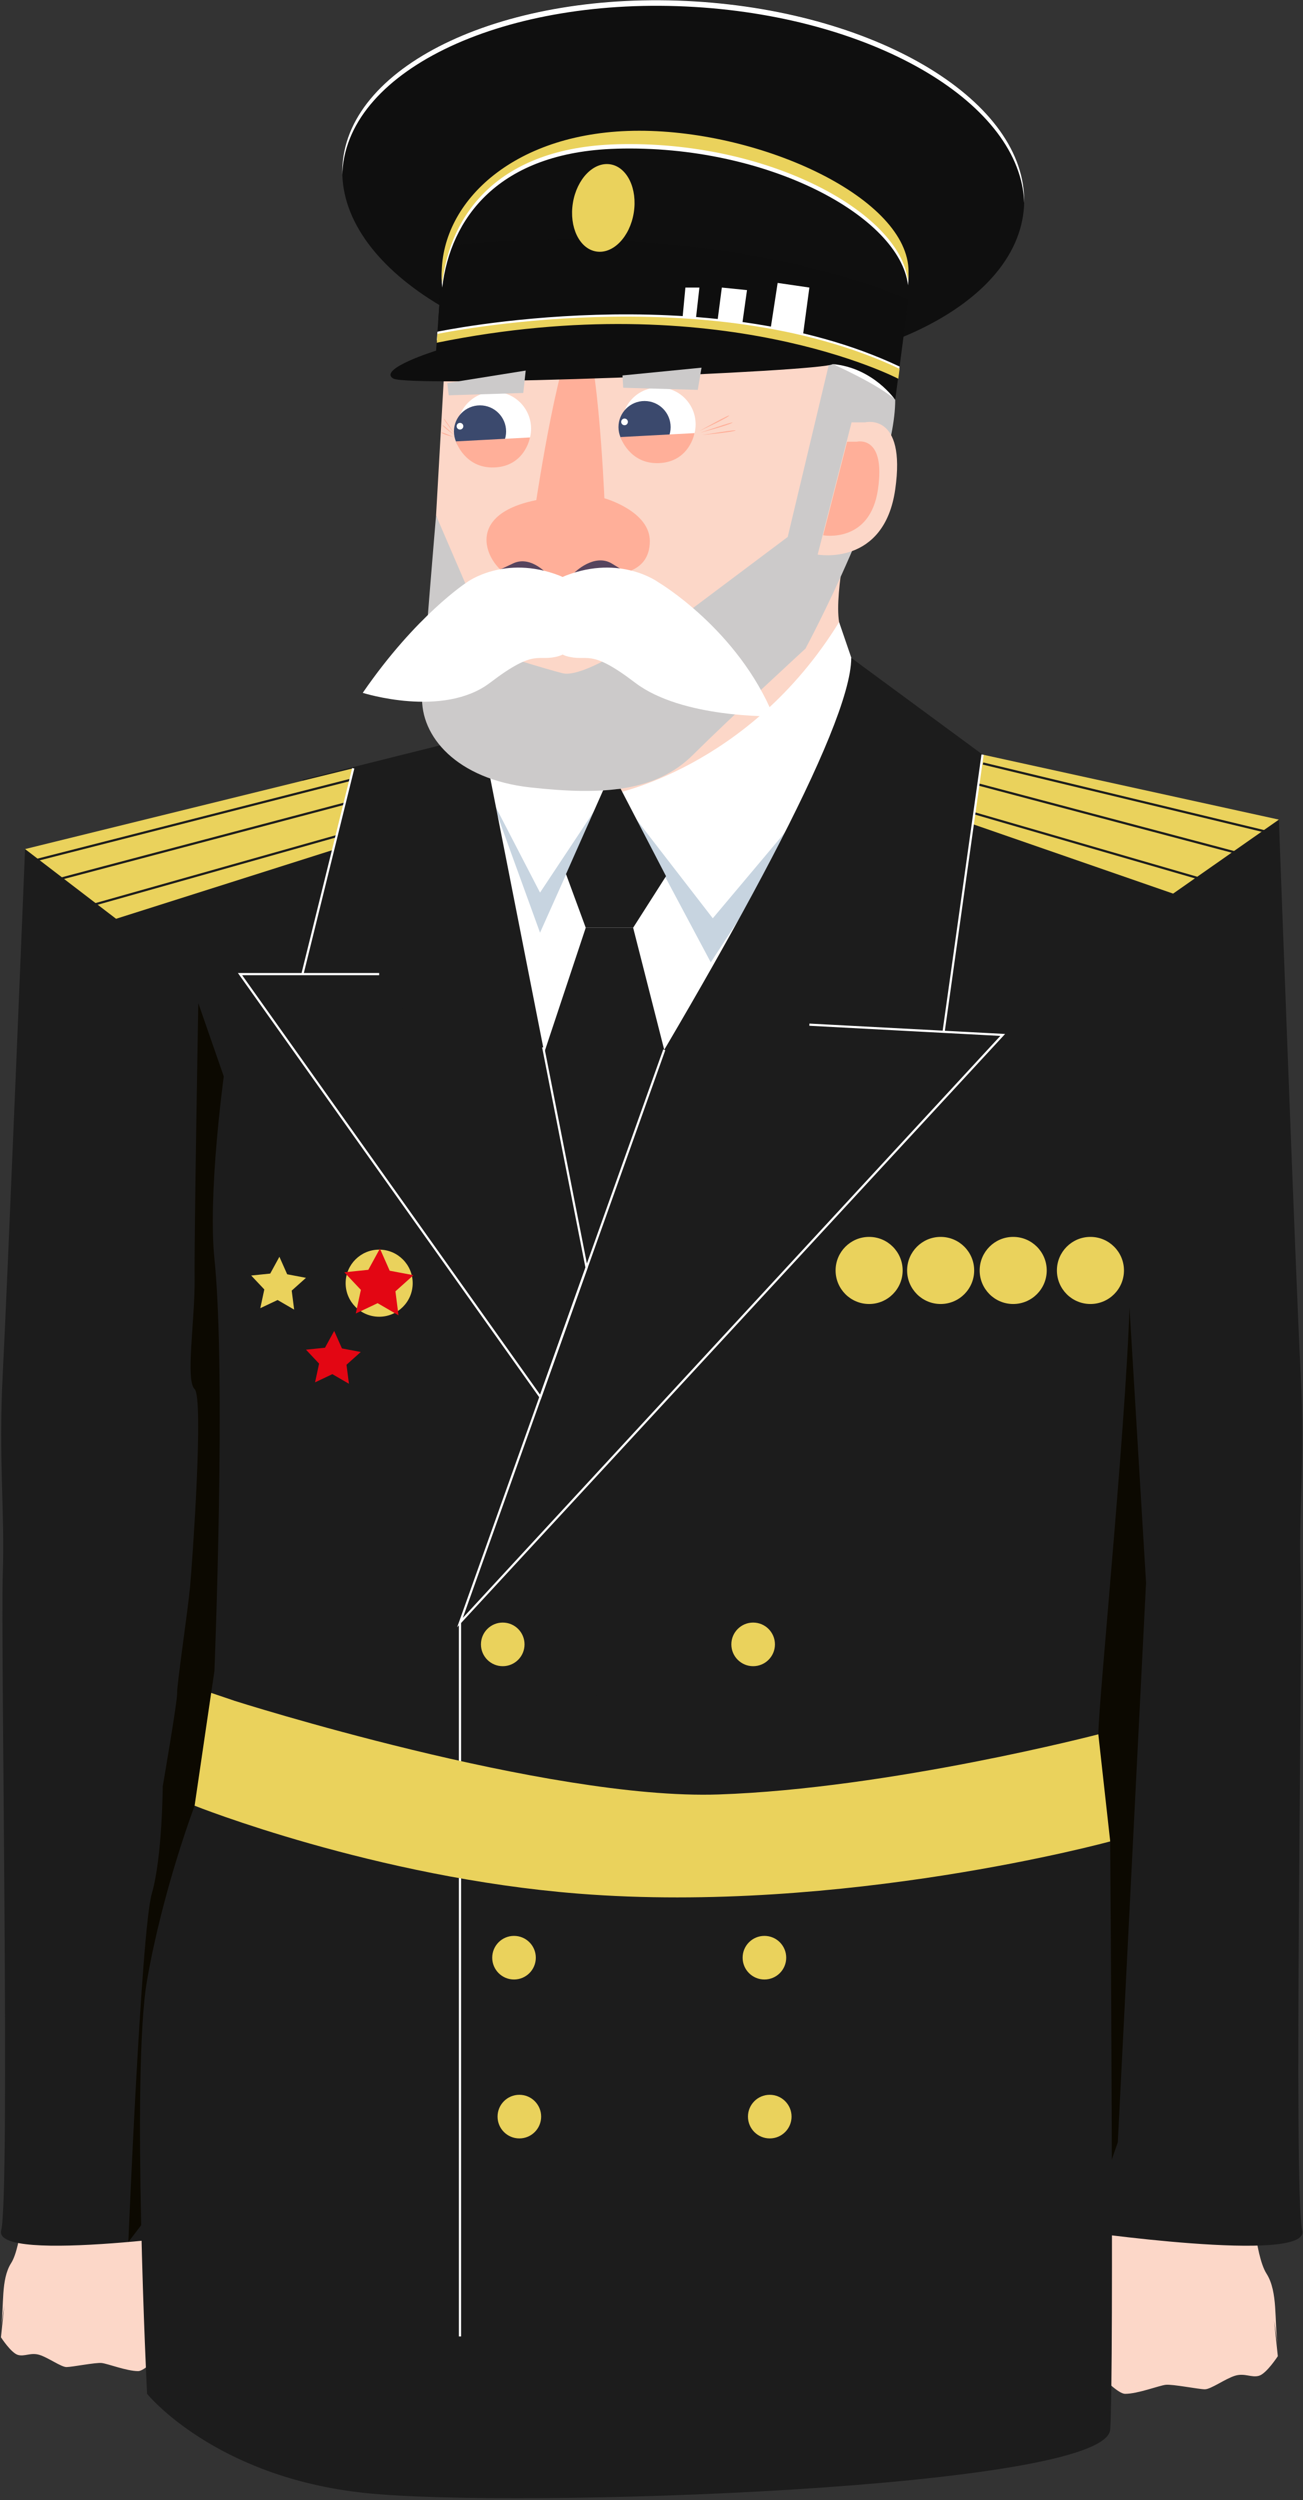<svg width="593" height="1137" viewBox="0 0 593 1137" fill="none" xmlns="http://www.w3.org/2000/svg">
<rect x="0" y="0" width="593" height="1137" fill="#333333" stroke="none"/>
<g clip-path="url(#clip0_1_3494)">
<path d="M11.26 996.87C11.26 996.87 9.89 1021.59 5.08 1029.15C0.27 1036.71 1.96 1048.38 0.43 1058.68C-1.1 1068.98 1.96 1048.38 1.96 1048.38L0.43 1062.91C0.43 1062.91 5.03 1069.99 8.11 1070.91C11.19 1071.83 13.96 1069.68 17.96 1070.91C21.96 1072.14 27.81 1076.45 30.27 1076.45C32.73 1076.45 43.5 1074.3 46.27 1074.6C49.04 1074.9 57.66 1078.29 62.89 1078.29C68.12 1078.29 86.5 1055.52 86.5 1055.52L80.12 1017.67L74.27 986.9L11.26 996.87Z" fill="#FCD7C8"/>
<path d="M569.49 998C569.49 998 571.02 1025.51 576.37 1033.92C581.72 1042.33 579.84 1055.32 581.54 1066.78C583.24 1078.24 579.84 1055.32 579.84 1055.32L581.54 1071.5C581.54 1071.5 576.42 1079.38 573 1080.4C569.58 1081.42 566.49 1079.03 562.04 1080.4C557.59 1081.77 551.08 1086.56 548.34 1086.56C545.6 1086.56 533.61 1084.16 530.53 1084.51C527.45 1084.86 517.86 1088.62 512.04 1088.62C506.22 1088.62 485.76 1063.28 485.76 1063.28L492.86 1021.15L499.37 986.9L569.5 998H569.49Z" fill="#FCD7C8"/>
<path d="M11.4 386.12C11.4 386.12 3.31 585.46 1.26 624.58C-0.79 663.7 2.28 687.25 1.26 715.91C0.24 744.57 4.62 998.52 0.54 1014.26C-3.54 1030 104.65 1014.26 104.65 1014.26C104.65 1014.26 100.1 831.63 106.52 773.4C112.95 715.17 172.55 364.57 172.55 364.57L11.39 386.11L11.4 386.12Z" fill="#1C1C1C"/>
<path d="M582.02 372.73C582.02 372.73 589.88 585.46 591.93 624.59C593.98 663.71 590.91 687.26 591.93 715.92C592.95 744.58 588.57 998.53 592.65 1014.27C596.73 1030.01 488.54 1014.27 488.54 1014.27C488.54 1014.27 493.09 831.64 486.67 773.41C480.25 715.18 420.64 364.58 420.64 364.58L582.03 372.73H582.02Z" fill="#1C1C1C"/>
<path d="M58.41 1019.58C58.41 1019.58 64.26 877.86 69.08 861.18C73.9 844.5 74.06 812.38 74.06 812.38C74.06 812.38 80.84 773.1 80.62 769.89C80.4 766.68 85.44 732.88 86.49 721.64C87.55 710.4 92.8 635.72 88.57 631.7C84.33 627.68 88.79 600.08 88.57 581.36C88.35 562.64 90.25 456.19 90.25 456.19L106.02 501.53L118.87 756.02L106.82 956.13L58.41 1019.59V1019.58Z" fill="#0C0901"/>
<path d="M461.11 456.18C461.11 456.18 466.96 597.9 471.78 614.58C476.6 631.26 476.76 663.38 476.76 663.38C476.76 663.38 483.54 702.66 483.32 705.87C483.1 709.08 488.14 742.88 489.19 754.12C490.25 765.36 495.5 840.04 491.27 844.06C487.04 848.08 491.49 875.68 491.27 894.4C491.05 913.12 492.95 1019.57 492.95 1019.57L508.72 974.23L521.57 719.74L509.52 519.63L461.11 456.17V456.18Z" fill="#0C0901"/>
<path d="M88.57 821.18L97.59 759.85C97.59 759.85 103 624.97 97.59 572.45C92.18 519.93 117.25 364.92 140.7 355.9C164.15 346.88 391.62 343.16 391.62 343.16L503.46 372.02C503.46 372.02 514.28 534.37 514.28 582.17C514.28 629.97 499.85 774.28 499.85 788.71C499.85 803.14 505.26 837.41 505.26 837.41C505.26 837.41 507.06 1077.79 505.26 1104.85C503.46 1131.91 234.68 1140.93 166.14 1133.71C97.59 1126.49 66.93 1088.61 66.93 1088.61C66.93 1088.61 59.71 942.03 66.93 900.54C74.15 859.05 88.58 821.17 88.58 821.17L88.57 821.18Z" fill="#1C1C1C"/>
<path d="M387.4 235.72C387.4 235.72 379.56 268.87 381.88 282.91C384.2 296.95 384.43 335.97 384.43 335.97L235.42 372.73L345.16 225.62L387.41 235.72H387.4Z" fill="#FCD7C8"/>
<path d="M219.51 281.49C219.51 281.49 262.07 350.69 278.03 361.31C278.03 361.31 340.64 349.84 381.88 282.91L395.07 321.4C395.07 321.4 301.08 579.42 251.43 691.14C251.43 691.14 214.19 320.51 219.51 281.49Z" fill="white"/>
<path d="M287.03 369.3L323.48 437.64L378.62 353.13L324.39 417.6L287.03 369.3Z" fill="#C7D4E0"/>
<path d="M270.81 368.19L245.77 424.15L223.63 363.18L245.77 405.92L270.81 368.19Z" fill="#C7D4E0"/>
<path d="M282.46 358.71H274.8L257.59 397.49L266.57 421.89H288.15L303.11 398.45L282.46 358.71Z" fill="#1C1C1C"/>
<path d="M288.15 421.89L319.26 544.01L251.43 691.14L230.33 530.87L266.57 421.89" fill="#1C1C1C"/>
<path d="M207.83 337.06L137.64 354.61L293.34 710.43L218.99 332.92L207.83 337.06Z" fill="#1C1C1C"/>
<path d="M466.035 93.866C468.824 47.464 401.649 5.674 315.996 0.525C230.342 -4.623 158.644 28.819 155.855 75.221C153.066 121.623 220.241 163.413 305.895 168.562C391.548 173.711 463.246 140.268 466.035 93.866Z" fill="#0F0F0F"/>
<path d="M316.19 3.17C399.19 8.22 464.75 47.66 466.1 92.31C467.22 46.62 400.76 5.77 316.19 0.63C230.54 -4.58 158.76 28.82 155.86 75.21C155.77 76.65 155.75 78.08 155.79 79.5C155.8 78.92 155.82 78.33 155.86 77.75C158.76 31.35 230.54 -2.04 316.19 3.17Z" fill="white"/>
<path d="M205.41 111.9L198.45 234.42L228.19 321.5L344.57 291.92L371.83 238.25L383.37 149.75L205.41 111.9Z" fill="#FCD7C8"/>
<path d="M379.42 156.55L358.49 244.18L300.94 287.34H221.27L198.45 234.43C198.45 234.43 193.04 297.77 192.11 316.33C191.18 334.89 207.88 354.37 241.29 358.08C274.7 361.79 298.62 359.94 315.42 343.23C332.22 326.53 366.55 294.98 366.55 294.98L379.41 156.55H379.42Z" fill="#CCCACA"/>
<path d="M224.34 296.71C224.34 296.71 248.69 304.38 256.11 306.18C263.54 307.98 281.46 296.71 281.46 296.71L252.8 288.62L224.34 296.71Z" fill="#FCD7C8"/>
<path d="M244.08 227.43C244.08 227.43 255.24 153.29 263.44 149.86C271.64 146.43 275.06 226.58 275.06 226.58C275.06 226.58 295.95 232.4 295.74 246.31C295.52 260.22 282.45 261.52 272.59 262.2C262.73 262.88 244.26 261.96 233.97 262.2C225.53 262.4 206 235.05 244.08 227.43Z" fill="#FFAF99"/>
<path d="M261.43 260.39C261.43 260.39 270.44 251.41 278.48 256.3L286.52 261.19L261.44 260.39H261.43Z" fill="#56445E"/>
<path d="M250.03 262.08C250.03 262.08 242.01 252.2 233.51 256.22L225 260.24L250.03 262.08Z" fill="#56445E"/>
<path d="M212.51 264.78C212.51 264.78 189.46 279.66 165.09 315.08C165.09 315.08 201.7 326.73 223.03 310.48C244.36 294.23 244.36 301.35 254.52 298.3C264.68 295.25 270.74 268 254.52 261.73C229.62 252.1 212.51 264.78 212.51 264.78Z" fill="white"/>
<path d="M299.59 264.78C299.59 264.78 335.8 286.11 352.05 325.72C352.05 325.72 310.4 326.74 289.07 310.48C267.74 294.23 267.74 301.35 257.58 298.3C247.42 295.25 241.36 268 257.58 261.73C282.48 252.1 299.59 264.78 299.59 264.78Z" fill="white"/>
<path d="M366.56 294.98C366.56 294.98 407.42 219.15 407.42 181.86C407.42 144.57 382.5 128.66 382.5 128.66L378.32 161.12L359.31 290.62L366.56 294.98Z" fill="#CCCACA"/>
<path d="M393.73 192.07C393.73 192.07 412.46 187.36 407.42 222.56C402.38 257.76 372.12 252.2 372.12 252.2L387.56 192.07H393.74H393.73Z" fill="#FCD7C8"/>
<path d="M389.9 200.88C389.9 200.88 403.15 197.55 399.58 222.45C396.01 247.35 374.61 243.42 374.61 243.42L385.53 200.88H389.9Z" fill="#FFAF99"/>
<path d="M200.69 128.66L198.46 159.46C198.46 159.46 171.92 167.74 178.89 172.1C185.86 176.46 375.07 169.05 378.99 165.56C382.91 162.07 383.37 149.75 383.37 149.75C383.37 149.75 317.09 97.42 200.69 128.66Z" fill="#0E0E0E"/>
<path d="M199.42 146.08C199.42 146.08 362.46 139.94 407.42 181.86L413.4 136.3C413.4 136.3 332.2 98.37 201.84 111.89L199.43 146.07L199.42 146.08Z" fill="#0E0E0E"/>
<path d="M280.54 67.62C349.25 65.65 409.58 98.47 413.24 129.75C413.4 128.36 413.49 126.96 413.49 125.54C413.49 92.3 347.26 61.47 290.9 61.47C234.54 61.47 201.01 93.33 201.01 126.57C201.01 127.99 201.1 129.39 201.26 130.78C204.92 99.51 226.59 69.18 280.53 67.63L280.54 67.62Z" fill="white"/>
<path d="M280.54 65.61C349.25 63.64 409.58 96.46 413.24 127.74C413.4 126.35 413.49 124.95 413.49 123.53C413.49 90.29 347.26 59.46 290.9 59.46C234.54 59.46 201.01 91.32 201.01 124.56C201.01 125.98 201.1 127.38 201.26 128.77C204.92 97.5 226.59 67.17 280.53 65.62L280.54 65.61Z" fill="#EAD25C"/>
<path d="M288.419 96.805C290.198 85.859 285.44 75.977 277.792 74.734C270.143 73.492 262.501 81.358 260.723 92.304C258.944 103.25 263.702 113.132 271.35 114.374C278.998 115.617 286.64 107.751 288.419 96.805Z" fill="#EAD25C"/>
<path d="M378.99 165.57C378.99 165.57 400.19 174.99 407.42 181.86C407.42 181.86 397.5 167.24 378.99 165.57Z" fill="white"/>
<path d="M328.51 130.77L326.52 146.08L337.72 147.87L339.96 131.93L328.51 130.77Z" fill="white"/>
<path d="M350.67 149.75L353.91 128.66L368.35 130.77L365.54 151.6L350.67 149.75Z" fill="white"/>
<path d="M310.56 145.25L316.58 146.08L318.3 130.77H311.93L310.56 145.25Z" fill="white"/>
<path d="M299.81 209.73C309.072 209.73 316.58 202.222 316.58 192.96C316.58 183.699 309.072 176.19 299.81 176.19C290.548 176.19 283.04 183.699 283.04 192.96C283.04 202.222 290.548 209.73 299.81 209.73Z" fill="white"/>
<path d="M293.34 206.1C299.896 206.1 305.21 200.786 305.21 194.23C305.21 187.675 299.896 182.36 293.34 182.36C286.784 182.36 281.47 187.675 281.47 194.23C281.47 200.786 286.784 206.1 293.34 206.1Z" fill="#3B496D"/>
<path d="M282.36 198.76L316.09 196.96C316.09 196.96 313.8 210.1 299.81 210.61C286.37 211.1 282.37 198.76 282.37 198.76H282.36Z" fill="#FFAF99"/>
<path d="M284.23 193.38C285.069 193.38 285.75 192.699 285.75 191.86C285.75 191.02 285.069 190.34 284.23 190.34C283.391 190.34 282.71 191.02 282.71 191.86C282.71 192.699 283.391 193.38 284.23 193.38Z" fill="white"/>
<path d="M283.3 170.74L283.63 176.33L317.56 177.3L319.26 167.2L283.3 170.74Z" fill="#CCCACA"/>
<path d="M224.92 211.71C234.182 211.71 241.69 204.202 241.69 194.94C241.69 185.678 234.182 178.17 224.92 178.17C215.658 178.17 208.15 185.678 208.15 194.94C208.15 204.202 215.658 211.71 224.92 211.71Z" fill="white"/>
<path d="M218.46 208.08C225.016 208.08 230.33 202.765 230.33 196.21C230.33 189.654 225.016 184.34 218.46 184.34C211.904 184.34 206.59 189.654 206.59 196.21C206.59 202.765 211.904 208.08 218.46 208.08Z" fill="#3B496D"/>
<path d="M207.48 200.73L241.21 198.93C241.21 198.93 238.92 212.07 224.93 212.58C211.49 213.07 207.49 200.73 207.49 200.73H207.48Z" fill="#FFAF99"/>
<path d="M209.34 195.35C210.18 195.35 210.86 194.669 210.86 193.83C210.86 192.99 210.18 192.31 209.34 192.31C208.501 192.31 207.82 192.99 207.82 193.83C207.82 194.669 208.501 195.35 209.34 195.35Z" fill="white"/>
<path d="M203.56 174.22L204.22 179.77L238.15 178.71L239.25 168.52L203.56 174.22Z" fill="#CCCACA"/>
<path d="M199.08 150.84C199.08 150.84 321.49 125.09 409.41 166.7L408.82 171.23C408.82 171.23 327.74 128.66 198.79 154.84L199.08 150.84Z" fill="white"/>
<path d="M199.08 151.86C199.08 151.86 321.49 126.11 409.41 167.72L408.82 172.25C408.82 172.25 327.74 129.68 198.79 155.86L199.08 151.86Z" fill="#EAD25C"/>
<path d="M318.27 196C318.27 196 333.11 187.75 331.78 189.08C330.45 190.41 318.27 196 318.27 196Z" fill="#FFAF99"/>
<path d="M318.78 196.76C318.78 196.76 334.81 191.17 333.27 192.25C331.73 193.33 318.78 196.76 318.78 196.76Z" fill="#FFAF99"/>
<path d="M319.6 197.82C319.6 197.82 336.35 195.02 334.65 195.82C332.95 196.62 319.6 197.82 319.6 197.82Z" fill="#FFAF99"/>
<path d="M206.7 196.97C206.7 196.97 201.53 189.23 202 190.48C202.47 191.73 206.7 196.97 206.7 196.97Z" fill="#FFAF99"/>
<path d="M206.52 197.68C206.52 197.68 200.94 192.44 201.47 193.45C202 194.46 206.52 197.68 206.52 197.68Z" fill="#FFAF99"/>
<path d="M206.24 198.67C206.24 198.67 200.41 196.04 201 196.8C201.59 197.56 206.24 198.67 206.24 198.67Z" fill="#FFAF99"/>
<path d="M387.4 299.17L447.17 343.15L428.96 470.64L265.96 781.37L155.77 710.42C155.77 710.42 387.4 362.62 387.4 299.16V299.17Z" fill="#1C1C1C"/>
<path d="M447.17 343.16L582.02 372.73L533.89 406.38L442.65 374.77L447.17 343.16Z" fill="#EAD25C"/>
<path d="M160.77 349.38L11.4 386.12L52.82 417.83L151.6 386.5L160.77 349.38Z" fill="#EAD25C"/>
<path d="M209.34 1062.52V737.88" stroke="white" stroke-miterlimit="10"/>
<path d="M106.53 773.4C106.53 773.4 248.97 818.72 327.04 816.05C405.11 813.38 499.85 788.7 499.85 788.7L505.26 837.4C505.26 837.4 383.59 870.66 263.31 861.16C170.43 853.83 88.57 821.16 88.57 821.16L96.11 769.86L106.52 773.38L106.53 773.4Z" fill="#EAD25C"/>
<path d="M228.8 757.72C234.279 757.72 238.72 753.279 238.72 747.8C238.72 742.321 234.279 737.88 228.8 737.88C223.321 737.88 218.88 742.321 218.88 747.8C218.88 753.279 223.321 757.72 228.8 757.72Z" fill="#EAD25C"/>
<path d="M342.76 757.72C348.239 757.72 352.68 753.279 352.68 747.8C352.68 742.321 348.239 737.88 342.76 737.88C337.281 737.88 332.84 742.321 332.84 747.8C332.84 753.279 337.281 757.72 342.76 757.72Z" fill="#EAD25C"/>
<path d="M395.54 593.01C403.968 593.01 410.8 586.178 410.8 577.75C410.8 569.322 403.968 562.49 395.54 562.49C387.112 562.49 380.28 569.322 380.28 577.75C380.28 586.178 387.112 593.01 395.54 593.01Z" fill="#EAD25C"/>
<path d="M428.09 593.01C436.518 593.01 443.35 586.178 443.35 577.75C443.35 569.322 436.518 562.49 428.09 562.49C419.662 562.49 412.83 569.322 412.83 577.75C412.83 586.178 419.662 593.01 428.09 593.01Z" fill="#EAD25C"/>
<path d="M461.11 593.01C469.538 593.01 476.37 586.178 476.37 577.75C476.37 569.322 469.538 562.49 461.11 562.49C452.682 562.49 445.85 569.322 445.85 577.75C445.85 586.178 452.682 593.01 461.11 593.01Z" fill="#EAD25C"/>
<path d="M496.26 593.01C504.688 593.01 511.52 586.178 511.52 577.75C511.52 569.322 504.688 562.49 496.26 562.49C487.832 562.49 481 569.322 481 577.75C481 586.178 487.832 593.01 496.26 593.01Z" fill="#EAD25C"/>
<path d="M233.93 900.2C239.409 900.2 243.85 895.759 243.85 890.28C243.85 884.802 239.409 880.36 233.93 880.36C228.451 880.36 224.01 884.802 224.01 890.28C224.01 895.759 228.451 900.2 233.93 900.2Z" fill="#EAD25C"/>
<path d="M347.89 900.2C353.369 900.2 357.81 895.759 357.81 890.28C357.81 884.802 353.369 880.36 347.89 880.36C342.411 880.36 337.97 884.802 337.97 890.28C337.97 895.759 342.411 900.2 347.89 900.2Z" fill="#EAD25C"/>
<path d="M236.36 972.47C241.839 972.47 246.28 968.029 246.28 962.55C246.28 957.071 241.839 952.63 236.36 952.63C230.881 952.63 226.44 957.071 226.44 962.55C226.44 968.029 230.881 972.47 236.36 972.47Z" fill="#EAD25C"/>
<path d="M350.32 972.47C355.799 972.47 360.24 968.029 360.24 962.55C360.24 957.071 355.799 952.63 350.32 952.63C344.841 952.63 340.4 957.071 340.4 962.55C340.4 968.029 344.841 972.47 350.32 972.47Z" fill="#EAD25C"/>
<path d="M133.87 595.56L126.33 591.19L118.46 594.91L120.29 586.39L114.32 580.06L122.98 579.17L127.16 571.53L130.69 579.49L139.25 581.11L132.76 586.92L133.87 595.56Z" fill="#EAD25C"/>
<path d="M158.8 629.28L151.26 624.91L143.39 628.63L145.22 620.12L139.25 613.78L147.91 612.89L152.09 605.25L155.62 613.21L164.18 614.83L157.69 620.64L158.8 629.28Z" fill="#E30613"/>
<path d="M172.56 598.8C180.988 598.8 187.82 591.968 187.82 583.54C187.82 575.112 180.988 568.28 172.56 568.28C164.132 568.28 157.3 575.112 157.3 583.54C157.3 591.968 164.132 598.8 172.56 598.8Z" fill="#EAD25C"/>
<path d="M181.36 598.15L171.86 592.63L161.92 597.33L164.23 586.58L156.69 578.58L167.62 577.46L172.9 567.82L177.35 577.87L188.15 579.91L179.96 587.25L181.36 598.15Z" fill="#E30613"/>
<path d="M443.49 369.86L549.84 400.67" stroke="#1C1C1C" stroke-miterlimit="10"/>
<path d="M445.39 356.77L561.78 387.57" stroke="#1C1C1C" stroke-miterlimit="10"/>
<path d="M447.39 347.22L575.43 378.03" stroke="#1C1C1C" stroke-miterlimit="10"/>
<path d="M166.09 376.6L40.67 411.99" stroke="#1C1C1C" stroke-miterlimit="10"/>
<path d="M164.19 363.51L27.17 399.72" stroke="#1C1C1C" stroke-miterlimit="10"/>
<path d="M162.2 353.96L14.82 391.56" stroke="#1C1C1C" stroke-miterlimit="10"/>
<path d="M447.17 343.16L429.44 469.22L368.35 465.98L456.34 470.65L209.34 737.88L302.3 477.42" stroke="white" stroke-miterlimit="10"/>
<path d="M160.77 349.38L137.64 442.99H172.56H109.24L245.95 635.31L266.95 576.46L247.22 476.26" stroke="white" stroke-miterlimit="10"/>
</g>
<defs>
<clipPath id="clip0_1_3494">
<rect width="592.77" height="1136.1" fill="white"/>
</clipPath>
</defs>
</svg>
